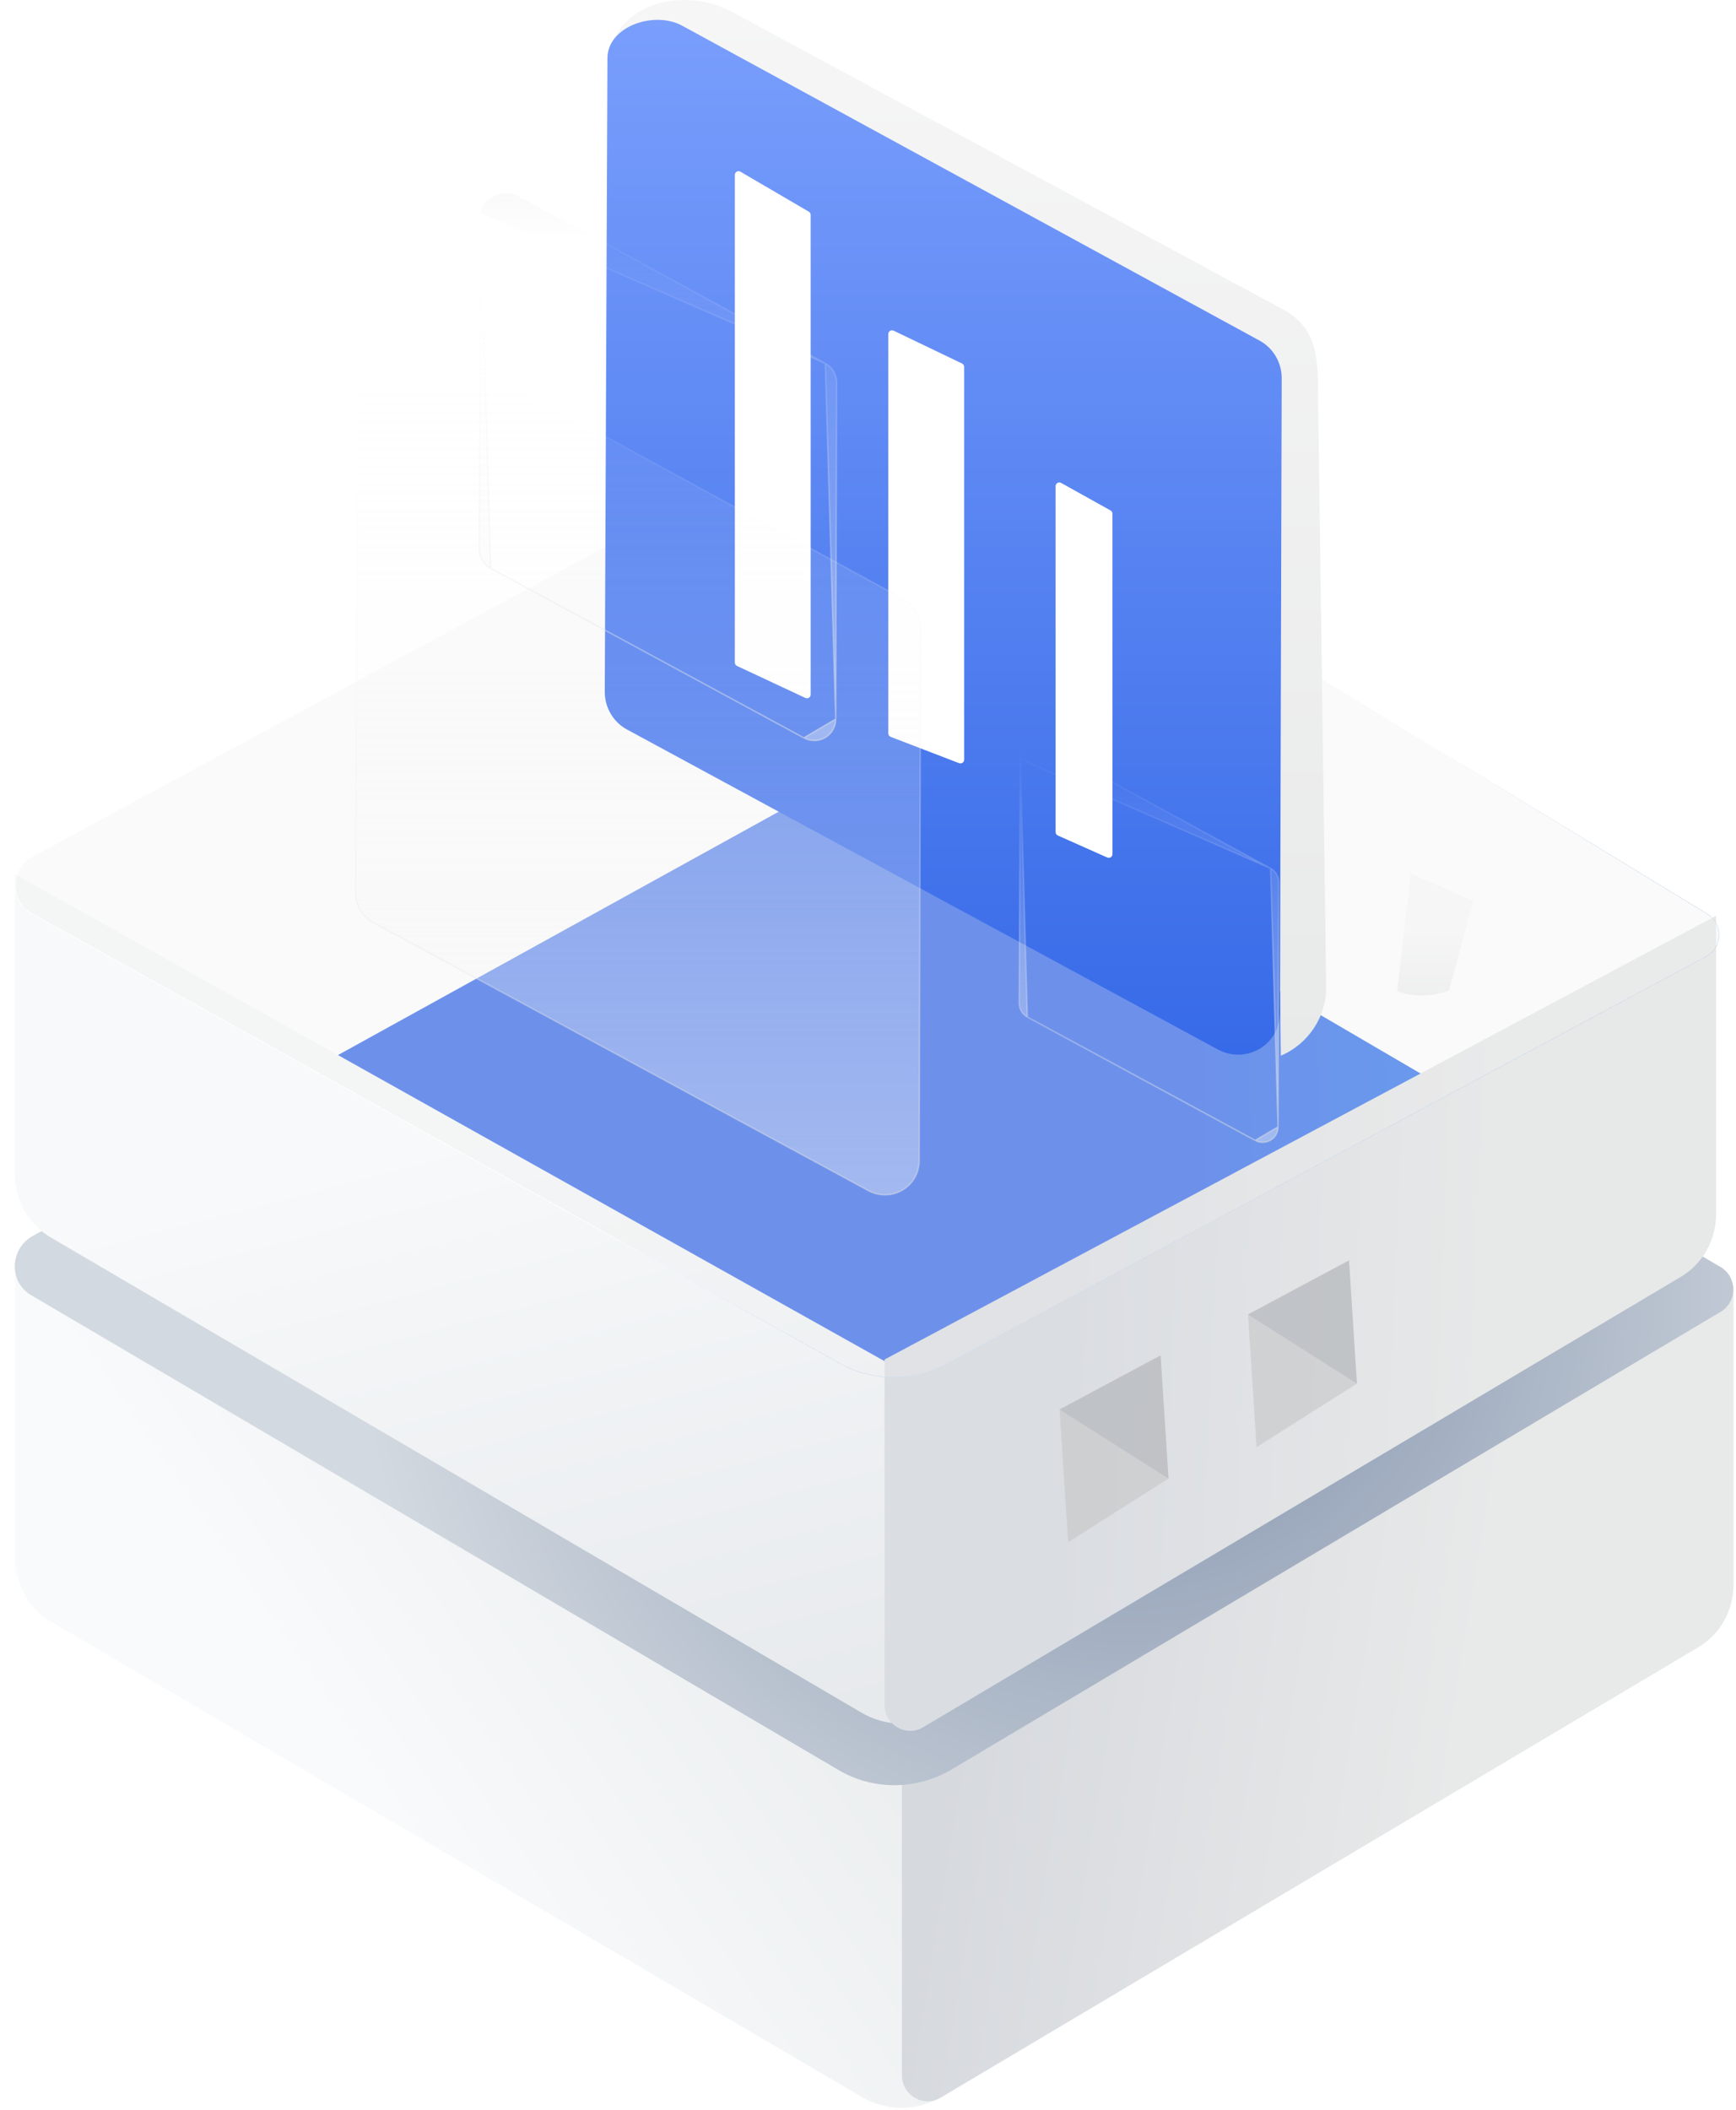 <svg width="469" height="570" viewBox="0 0 469 570" fill="none" xmlns="http://www.w3.org/2000/svg">
<path d="M388.376 334.525L415.663 319.911L417.798 353.2L390.676 370.374L388.376 334.525Z" fill="#C4C4C4" fill-opacity="0.58"/>
<path d="M415.663 319.911L417.798 353.2L388.376 334.525L415.663 319.911Z" fill="#AFB3BA" fill-opacity="0.48"/>
<path d="M243.681 474.045L254.403 566.329C247.671 570.342 239.443 570.342 232.71 566.329L14.038 438.185C7.805 434.674 4.064 427.903 4.064 420.631V339.882L243.681 474.045Z" fill="url(#paint0_linear_576_349)"/>
<path d="M468.336 347.405V427.903C468.336 435.175 464.596 441.695 458.363 445.206L254.152 566.58C249.664 569.338 243.68 566.078 243.68 560.561V467.274L468.336 347.405Z" fill="url(#paint1_linear_576_349)"/>
<path d="M465.096 354.176L256.896 478.057C247.421 483.574 235.702 483.574 226.477 478.057L8.552 349.913C2.319 346.402 2.568 337.374 8.802 333.863L220.991 216.252C230.466 210.985 242.185 211.236 251.411 217.004L465.096 342.39C469.335 345.148 469.335 351.418 465.096 354.176Z" fill="url(#paint2_diamond_576_349)"/>
<path d="M415.282 317.498L253.573 413.337C246.214 417.605 237.112 417.605 229.946 413.337L60.684 314.199C55.843 311.483 56.036 304.499 60.878 301.783L225.685 210.794C233.045 206.72 242.147 206.914 249.312 211.376L415.282 308.379C418.574 310.513 418.574 315.363 415.282 317.498Z" fill="url(#paint3_linear_576_349)"/>
<path d="M243.617 370.264L254.339 462.548C247.607 466.561 239.378 466.561 232.646 462.548L13.974 334.404C7.74 330.893 4 324.122 4 316.85V236.102L243.617 370.264Z" fill="url(#paint4_linear_576_349)"/>
<path d="M463.623 247.355V327.853C463.623 335.125 459.883 341.645 453.65 345.156L249.439 466.529C244.951 469.288 238.967 466.028 238.967 460.511V367.224L463.623 247.355Z" fill="url(#paint5_linear_576_349)"/>
<g filter="url(#filter0_bd_576_349)">
<path d="M461.344 254.252L256.619 364.105C247.2 369.456 235.55 369.456 226.378 364.105L8.526 242.819C2.329 239.413 2.577 230.656 8.773 227.25L219.713 113.162C229.132 108.054 240.782 108.297 249.953 113.892L461.344 242.819C465.558 245.495 465.558 251.576 461.344 254.252Z" fill="url(#paint6_linear_576_349)" fill-opacity="0.3" shape-rendering="crispEdges"/>
<path d="M256.571 364.017L256.569 364.018C247.18 369.352 235.568 369.352 226.429 364.018L226.427 364.017L8.574 242.732L8.574 242.731C2.451 239.366 2.689 230.708 8.822 227.338L219.76 113.25L219.715 113.167L219.76 113.25C229.148 108.158 240.76 108.401 249.901 113.977L249.938 113.916L249.901 113.977L461.29 242.903C461.291 242.904 461.291 242.904 461.292 242.904C465.441 245.54 465.442 251.528 461.293 254.166C461.292 254.166 461.291 254.167 461.29 254.168L256.571 364.017Z" stroke="url(#paint7_linear_576_349)" stroke-width="0.2" shape-rendering="crispEdges"/>
</g>
<path d="M211.073 203.685L284.845 242.062C285.145 242.219 285.172 242.639 284.894 242.832L274.554 250.02C274.412 250.119 274.226 250.127 274.075 250.041L201.961 209.008C201.652 208.832 201.659 208.382 201.975 208.217L210.658 203.686C210.788 203.618 210.943 203.618 211.073 203.685Z" fill="#F2F2F2" stroke="url(#paint8_linear_576_349)" stroke-width="0.1"/>
<path d="M377.454 267.593C377.454 267.593 382.732 270.521 391.441 267.593L398.039 243.372L381.148 235.919L377.454 267.593Z" fill="url(#paint9_linear_576_349)"/>
<path d="M197.707 3.161C186.906 -2.648 170.826 -0.712 165.546 11.149L168.186 9.212L168.906 8.728C173.466 5.34 179.466 4.855 184.266 7.518L343.871 95.384L346.031 285.155C353.471 282.008 358.511 274.505 358.271 266.275L356.111 108.213C356.111 97.078 356.111 88.606 346.511 83.523L197.707 3.161Z" fill="url(#paint10_linear_576_349)"/>
<path d="M328.99 283.461L169.386 197.047C165.786 195.111 163.386 191.238 163.386 186.881L164.106 15.748C164.106 7.276 176.346 2.919 184.026 6.792L340.27 91.995C343.871 93.932 346.271 97.805 346.271 102.162L345.791 273.536C345.791 282.25 336.67 287.576 328.99 283.461Z" fill="url(#paint11_linear_576_349)"/>
<g filter="url(#filter1_b_576_349)">
<path d="M132.557 153.491L132.557 153.492L217.164 199.3L132.557 153.491ZM132.557 153.491C130.713 152.5 129.481 150.514 129.481 148.279C129.481 148.278 129.481 148.278 129.481 148.278L129.863 57.56V57.559M132.557 153.491L129.863 57.559M129.863 57.559C129.863 55.424 131.405 53.781 133.493 52.916C135.579 52.053 138.156 51.994 140.13 52.989C140.131 52.989 140.132 52.99 140.133 52.99L222.954 98.154L222.955 98.155M129.863 57.559L222.955 98.155M222.955 98.155C224.798 99.146 226.03 101.132 226.03 103.367C226.03 103.367 226.03 103.368 226.03 103.368L225.776 194.215V194.215M222.955 98.155L225.776 194.215M225.776 194.215C225.776 198.679 221.106 201.411 217.165 199.3L225.776 194.215Z" fill="url(#paint12_linear_576_349)" stroke="url(#paint13_linear_576_349)" stroke-width="0.4"/>
</g>
<g filter="url(#filter2_b_576_349)">
<path d="M277.554 274.709L277.554 274.71L339.091 308.027L277.554 274.709ZM277.554 274.709C276.23 273.998 275.346 272.572 275.346 270.966C275.346 270.966 275.346 270.966 275.346 270.966L275.623 204.984V204.983M277.554 274.709L275.623 204.983M275.623 204.983C275.623 203.461 276.723 202.281 278.229 201.657C279.735 201.034 281.592 200.993 283.011 201.707C283.012 201.708 283.013 201.708 283.014 201.709L343.25 234.557L343.251 234.558M275.623 204.983L343.251 234.558M343.251 234.558C344.574 235.269 345.459 236.695 345.459 238.301L345.274 304.377V304.377M343.251 234.558L345.274 304.377M345.274 304.377C345.274 307.581 341.923 309.544 339.092 308.028L345.274 304.377Z" fill="url(#paint14_linear_576_349)" stroke="url(#paint15_linear_576_349)" stroke-width="0.4"/>
</g>
<path d="M286.258 380.712L313.545 366.098L315.681 399.386L288.558 416.561L286.258 380.712Z" fill="#C4C4C4" fill-opacity="0.58"/>
<path d="M313.545 366.098L315.681 399.386L286.258 380.712L313.545 366.098Z" fill="#AFB3BA" fill-opacity="0.48"/>
<path d="M337.163 355.052L364.45 340.438L366.586 373.726L339.463 390.901L337.163 355.052Z" fill="#C4C4C4" fill-opacity="0.58"/>
<path d="M364.45 340.438L366.586 373.726L337.163 355.052L364.45 340.438Z" fill="#AFB3BA" fill-opacity="0.48"/>
<path d="M198.526 47.237C198.526 46.465 199.364 45.984 200.031 46.374L218.516 57.179C218.823 57.359 219.011 57.687 219.011 58.043V187.615C219.011 188.347 218.251 188.831 217.587 188.521L199.103 179.877C198.751 179.712 198.526 179.359 198.526 178.971V47.237Z" fill="white"/>
<path d="M239.988 90.217C239.988 89.481 240.757 88.997 241.421 89.316L259.905 98.192C260.252 98.358 260.473 98.709 260.473 99.093V205.205C260.473 205.907 259.769 206.39 259.114 206.139L240.629 199.038C240.243 198.89 239.988 198.518 239.988 198.105V90.217Z" fill="white"/>
<path d="M285.182 131.314C285.182 130.551 286.002 130.069 286.668 130.44L300.032 137.879C300.349 138.056 300.545 138.39 300.545 138.753V230.709C300.545 231.433 299.8 231.917 299.138 231.623L285.775 225.671C285.414 225.51 285.182 225.152 285.182 224.758V131.314Z" fill="white"/>
<g filter="url(#filter3_b_576_349)">
<path d="M100.965 249.241L100.964 249.241C98.016 247.655 96.047 244.481 96.047 240.908C96.047 240.908 96.047 240.908 96.047 240.908L96.65 97.668V97.667C96.65 94.232 99.131 91.604 102.453 90.229C105.773 88.855 109.878 88.76 113.031 90.348C113.032 90.349 113.033 90.349 113.034 90.35L243.806 161.663L243.807 161.664C246.756 163.249 248.724 166.423 248.724 169.996C248.724 169.996 248.724 169.997 248.724 169.997L248.323 313.439V313.44C248.323 320.578 240.854 324.945 234.555 321.57L100.965 249.241Z" fill="url(#paint16_linear_576_349)" stroke="url(#paint17_linear_576_349)" stroke-width="0.4"/>
</g>
<defs>
<filter id="filter0_bd_576_349" x="-6" y="99.505" width="480.504" height="278.614" filterUnits="userSpaceOnUse" color-interpolation-filters="sRGB">
<feFlood flood-opacity="0" result="BackgroundImageFix"/>
<feGaussianBlur in="BackgroundImage" stdDeviation="5"/>
<feComposite in2="SourceAlpha" operator="in" result="effect1_backgroundBlur_576_349"/>
<feColorMatrix in="SourceAlpha" type="matrix" values="0 0 0 0 0 0 0 0 0 0 0 0 0 0 0 0 0 0 127 0" result="hardAlpha"/>
<feOffset dy="4"/>
<feGaussianBlur stdDeviation="2"/>
<feComposite in2="hardAlpha" operator="out"/>
<feColorMatrix type="matrix" values="0 0 0 0 0 0 0 0 0 0 0 0 0 0 0 0 0 0 0.05 0"/>
<feBlend mode="normal" in2="effect1_backgroundBlur_576_349" result="effect2_dropShadow_576_349"/>
<feBlend mode="normal" in="SourceGraphic" in2="effect2_dropShadow_576_349" result="shape"/>
</filter>
<filter id="filter1_b_576_349" x="125.281" y="48.056" width="104.949" height="156.171" filterUnits="userSpaceOnUse" color-interpolation-filters="sRGB">
<feFlood flood-opacity="0" result="BackgroundImageFix"/>
<feGaussianBlur in="BackgroundImage" stdDeviation="2"/>
<feComposite in2="SourceAlpha" operator="in" result="effect1_backgroundBlur_576_349"/>
<feBlend mode="normal" in="SourceGraphic" in2="effect1_backgroundBlur_576_349" result="shape"/>
</filter>
<filter id="filter2_b_576_349" x="271.146" y="196.98" width="78.514" height="115.769" filterUnits="userSpaceOnUse" color-interpolation-filters="sRGB">
<feFlood flood-opacity="0" result="BackgroundImageFix"/>
<feGaussianBlur in="BackgroundImage" stdDeviation="2"/>
<feComposite in2="SourceAlpha" operator="in" result="effect1_backgroundBlur_576_349"/>
<feBlend mode="normal" in="SourceGraphic" in2="effect1_backgroundBlur_576_349" result="shape"/>
</filter>
<filter id="filter3_b_576_349" x="91.847" y="84.978" width="161.077" height="241.954" filterUnits="userSpaceOnUse" color-interpolation-filters="sRGB">
<feFlood flood-opacity="0" result="BackgroundImageFix"/>
<feGaussianBlur in="BackgroundImage" stdDeviation="2"/>
<feComposite in2="SourceAlpha" operator="in" result="effect1_backgroundBlur_576_349"/>
<feBlend mode="normal" in="SourceGraphic" in2="effect1_backgroundBlur_576_349" result="shape"/>
</filter>
<linearGradient id="paint0_linear_576_349" x1="200.222" y1="630.951" x2="355.296" y2="524.087" gradientUnits="userSpaceOnUse">
<stop offset="0.005" stop-color="#F8FAFB"/>
<stop offset="1" stop-color="#E5E8E9"/>
</linearGradient>
<linearGradient id="paint1_linear_576_349" x1="152.657" y1="423.367" x2="538.477" y2="486.305" gradientUnits="userSpaceOnUse">
<stop offset="0.283" stop-color="#D6D9DE"/>
<stop offset="0.631" stop-color="#E8E9E9"/>
</linearGradient>
<radialGradient id="paint2_diamond_576_349" cx="0" cy="0" r="1" gradientUnits="userSpaceOnUse" gradientTransform="translate(304.625 346.204) rotate(-1.005) scale(340.285 342.236)">
<stop stop-color="#7D8EA9"/>
<stop offset="0.613" stop-color="#D3D9E0"/>
</radialGradient>
<linearGradient id="paint3_linear_576_349" x1="26.386" y1="271.027" x2="554.903" y2="261.825" gradientUnits="userSpaceOnUse">
<stop offset="0.007" stop-color="#366AEA"/>
<stop offset="0.559" stop-color="#366AEA"/>
<stop offset="1" stop-color="#2090F0"/>
</linearGradient>
<linearGradient id="paint4_linear_576_349" x1="200.157" y1="527.17" x2="141.625" y2="301.444" gradientUnits="userSpaceOnUse">
<stop stop-color="#E2E5E9"/>
<stop offset="1" stop-color="#F7F9FA"/>
</linearGradient>
<linearGradient id="paint5_linear_576_349" x1="288.262" y1="359.661" x2="401.879" y2="364.573" gradientUnits="userSpaceOnUse">
<stop stop-color="#DADDE2"/>
<stop offset="1" stop-color="#E7E8E8"/>
</linearGradient>
<linearGradient id="paint6_linear_576_349" x1="-35.374" y1="245.011" x2="641.074" y2="232.989" gradientUnits="userSpaceOnUse">
<stop offset="0.007" stop-color="#ECEDEC"/>
<stop offset="1" stop-color="#ECEDEC"/>
</linearGradient>
<linearGradient id="paint7_linear_576_349" x1="212.703" y1="222.757" x2="322.508" y2="414.912" gradientUnits="userSpaceOnUse">
<stop offset="0.279" stop-color="#FFFEFE"/>
<stop offset="0.971" stop-color="#A2BEDC" stop-opacity="0.35"/>
</linearGradient>
<linearGradient id="paint8_linear_576_349" x1="245.439" y1="221.507" x2="239.827" y2="232.295" gradientUnits="userSpaceOnUse">
<stop stop-color="#C0C8D4" stop-opacity="0"/>
<stop offset="1" stop-color="#A4A2A2" stop-opacity="0.74"/>
</linearGradient>
<linearGradient id="paint9_linear_576_349" x1="382.555" y1="251.566" x2="382.555" y2="284.541" gradientUnits="userSpaceOnUse">
<stop stop-color="#F6F6F6"/>
<stop offset="1" stop-color="#E8E9E9"/>
</linearGradient>
<linearGradient id="paint10_linear_576_349" x1="261.913" y1="0" x2="261.913" y2="285.155" gradientUnits="userSpaceOnUse">
<stop stop-color="#F6F6F6"/>
<stop offset="1" stop-color="#E8E9E9"/>
</linearGradient>
<linearGradient id="paint11_linear_576_349" x1="254.869" y1="284.944" x2="254.869" y2="5.311" gradientUnits="userSpaceOnUse">
<stop stop-color="#376AE8"/>
<stop offset="1" stop-color="#799EFC"/>
</linearGradient>
<linearGradient id="paint12_linear_576_349" x1="177.778" y1="200.262" x2="177.778" y2="52.027" gradientUnits="userSpaceOnUse">
<stop stop-color="#F6F6F6" stop-opacity="0.39"/>
<stop offset="0.917" stop-color="#F7F8F7" stop-opacity="0"/>
<stop offset="1" stop-color="#F9FAF9"/>
</linearGradient>
<linearGradient id="paint13_linear_576_349" x1="177.756" y1="52.056" x2="177.756" y2="200.226" gradientUnits="userSpaceOnUse">
<stop stop-color="white" stop-opacity="0"/>
<stop offset="1" stop-color="#D8DCE1" stop-opacity="0.51"/>
</linearGradient>
<linearGradient id="paint14_linear_576_349" x1="310.418" y1="308.775" x2="310.418" y2="200.959" gradientUnits="userSpaceOnUse">
<stop stop-color="#F6F6F6" stop-opacity="0.39"/>
<stop offset="0.484" stop-color="#F9FAF9" stop-opacity="0.23"/>
<stop offset="0.917" stop-color="#F7F8F7" stop-opacity="0"/>
</linearGradient>
<linearGradient id="paint15_linear_576_349" x1="310.402" y1="200.98" x2="310.402" y2="308.749" gradientUnits="userSpaceOnUse">
<stop stop-color="white" stop-opacity="0"/>
<stop offset="1" stop-color="#D8DCE1" stop-opacity="0.51"/>
</linearGradient>
<linearGradient id="paint16_linear_576_349" x1="172.42" y1="322.988" x2="172.42" y2="88.932" gradientUnits="userSpaceOnUse">
<stop stop-color="#F6F6F6" stop-opacity="0.39"/>
<stop offset="1" stop-color="#F7F8F7" stop-opacity="0"/>
<stop offset="1" stop-color="#F9FAF9"/>
</linearGradient>
<linearGradient id="paint17_linear_576_349" x1="172.386" y1="88.978" x2="172.386" y2="322.931" gradientUnits="userSpaceOnUse">
<stop stop-color="white" stop-opacity="0"/>
<stop offset="1" stop-color="#D8DCE1" stop-opacity="0.51"/>
</linearGradient>
</defs>
</svg>
